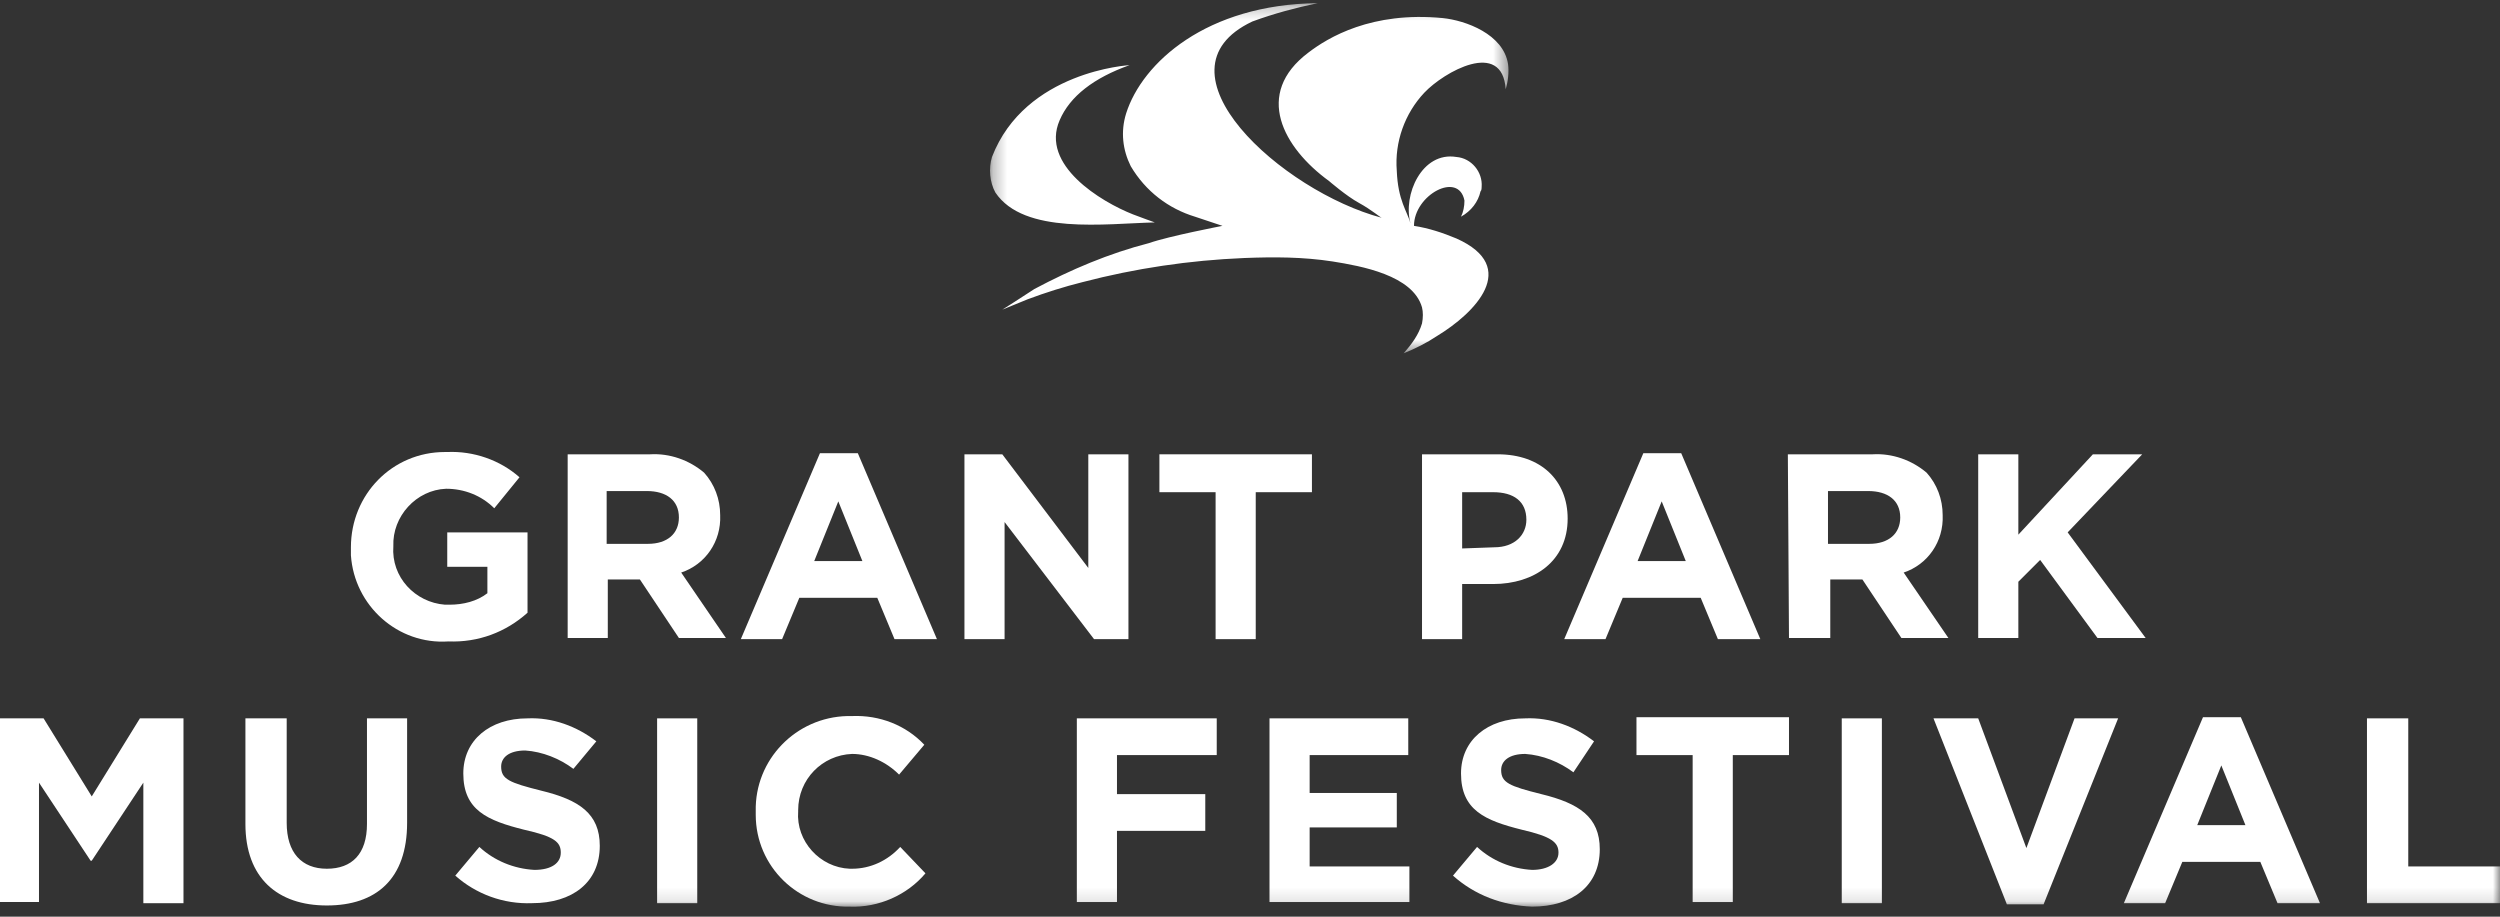 <?xml version="1.0" encoding="UTF-8"?>
<svg xmlns="http://www.w3.org/2000/svg" xmlns:xlink="http://www.w3.org/1999/xlink" width="180px" height="66px" viewBox="0 0 180 66" version="1.1">
    <rect x="0" y="0" width="180" height="66" fill="#333333" stroke="none"/>
    <!-- Generator: Sketch 54.1 (76490) - https://sketchapp.com -->
    <title>GPMF Logo REv</title>
    <desc>Created with Sketch.</desc>
    <defs>
        <polygon id="path-1" points="0.274 0.243 37.601 0.243 37.601 25.453 0.274 25.453"/>
        <polygon id="path-3" points="0 65.882 180 65.882 180 0.827 0 0.827"/>
    </defs>
    <g id="Symbols" stroke="none" stroke-width="1" fill="none" fill-rule="evenodd">
        <g id="HEADER-REVERSE-ALT-" transform="translate(-60, -72)">
            <g id="LOGO:-Negative" transform="translate(60, 71.4)">
                <g id="Group-39">
                    <g id="Group-3" transform="translate(71.009, 0.584)">
                        <mask id="mask-2" fill="white">
                            <use xlink:href="#path-1"/>
                        </mask>
                        <g id="Clip-2"/>
                        <path d="M23.863,0.243 C22.294,0.574 20.724,0.987 19.156,1.565 C11.643,5.12 21.302,13.799 28.487,15.7 C28.404,15.7 27.743,15.121 26.835,14.625 C25.927,14.129 24.688,13.055 24.688,13.055 C21.386,10.658 19.238,6.773 23.201,3.797 C24.605,2.723 27.743,0.822 32.862,1.317 C34.513,1.483 37.238,2.475 37.569,4.624 C37.651,5.202 37.569,5.864 37.403,6.442 C37.156,2.805 32.945,5.202 31.542,6.69 C30.138,8.178 29.394,10.244 29.559,12.311 C29.643,14.46 30.303,15.204 30.551,16.113 C29.972,14.047 31.376,10.906 33.854,11.319 C34.926,11.402 35.752,12.393 35.67,13.468 C35.67,13.551 35.67,13.716 35.587,13.799 C35.422,14.542 34.926,15.204 34.184,15.617 C34.348,15.286 34.432,14.873 34.432,14.46 C34.019,12.311 30.798,14.047 30.798,16.278 C31.871,16.444 32.862,16.774 33.854,17.187 C38.477,19.254 35.174,22.56 32.449,24.213 C31.707,24.709 30.881,25.122 30.055,25.453 C30.633,24.792 31.129,24.131 31.376,23.304 C31.458,22.891 31.458,22.477 31.376,22.147 C30.716,19.832 27,19.171 24.936,18.841 C22.788,18.51 20.724,18.51 18.578,18.593 C14.615,18.758 10.734,19.337 6.936,20.328 C5.614,20.659 4.294,21.072 2.973,21.568 L1.156,22.312 C1.156,22.312 2.724,21.32 3.468,20.824 C6.11,19.419 8.835,18.262 11.725,17.518 C13.129,17.022 17.01,16.278 17.01,16.278 L15.028,15.617 C13.129,15.038 11.477,13.799 10.404,11.98 C9.826,10.823 9.661,9.5 10.074,8.178 C11.23,4.541 15.854,0.326 23.863,0.243 M10.321,4.706 C7.762,5.616 6.027,6.938 5.285,8.674 C3.881,11.897 8.257,14.542 10.568,15.452 C10.981,15.617 12.138,16.03 12.138,16.03 C8.587,16.113 2.724,16.939 0.66,13.881 C0.247,13.137 0.165,12.145 0.413,11.319 C2.808,5.12 10.321,4.706 10.321,4.706" id="Fill-1" fill="#FFFFFF" mask="url(#mask-2)"/>
                    </g>
                    <path d="M25.266,40.005 L25.266,40.005 C25.266,36.203 28.239,33.145 32.037,33.145 L32.202,33.145 C34.101,33.063 36,33.723 37.404,34.963 L35.587,37.196 C34.679,36.286 33.44,35.79 32.119,35.79 C29.973,35.872 28.239,37.774 28.321,39.923 C28.156,42.155 29.89,43.974 32.037,44.138 L32.367,44.138 C33.358,44.138 34.349,43.89 35.092,43.312 L35.092,41.41 L32.202,41.41 L32.202,38.931 L37.982,38.931 L37.982,44.717 C36.413,46.122 34.431,46.867 32.284,46.783 C28.651,47.031 25.514,44.222 25.266,40.584 L25.266,40.005 Z" id="Fill-4" fill="#FFFFFF"/>
                    <path d="M46.651,39.757 C48.055,39.757 48.881,39.014 48.881,37.856 C48.881,36.617 47.972,35.955 46.569,35.955 L43.679,35.955 L43.679,39.757 L46.651,39.757 Z M40.789,33.31 L46.817,33.31 C48.22,33.228 49.624,33.724 50.697,34.633 C51.44,35.459 51.853,36.535 51.853,37.691 C51.936,39.592 50.78,41.245 49.046,41.824 L52.266,46.535 L48.881,46.535 L46.073,42.321 L43.761,42.321 L43.761,46.535 L40.872,46.535 L40.872,33.31 L40.789,33.31 Z" id="Fill-6" fill="#FFFFFF"/>
                    <path d="M62.092,40.997 L60.358,36.699 L58.624,40.997 L62.092,40.997 Z M59.037,33.228 L61.762,33.228 L67.459,46.618 L64.404,46.618 L63.165,43.642 L57.551,43.642 L56.312,46.618 L53.34,46.618 L59.037,33.228 Z" id="Fill-8" fill="#FFFFFF"/>
                    <polygon id="Fill-10" fill="#FFFFFF" points="69.44 33.31 72.165 33.31 78.358 41.493 78.358 33.31 81.248 33.31 81.248 46.618 78.771 46.618 72.33 38.187 72.33 46.618 69.44 46.618"/>
                    <polygon id="Fill-12" fill="#FFFFFF" points="87.523 36.038 83.477 36.038 83.477 33.31 94.459 33.31 94.459 36.038 90.413 36.038 90.413 46.618 87.523 46.618"/>
                    <path d="M107.587,40.005 C109.073,40.005 109.899,39.096 109.899,38.022 C109.899,36.699 108.991,36.038 107.504,36.038 L105.275,36.038 L105.275,40.089 L107.587,40.005 Z M102.385,33.31 L107.835,33.31 C110.973,33.31 112.871,35.211 112.871,37.939 C112.871,40.997 110.477,42.65 107.504,42.65 L105.275,42.65 L105.275,46.618 L102.385,46.618 L102.385,33.31 Z" id="Fill-14" fill="#FFFFFF"/>
                    <path d="M121.376,40.997 L119.642,36.699 L117.908,40.997 L121.376,40.997 Z M118.321,33.228 L121.046,33.228 L126.743,46.618 L123.688,46.618 L122.45,43.642 L116.835,43.642 L115.596,46.618 L112.624,46.618 L118.321,33.228 Z" id="Fill-16" fill="#FFFFFF"/>
                    <path d="M134.587,39.757 C135.991,39.757 136.817,39.014 136.817,37.856 C136.817,36.617 135.908,35.955 134.505,35.955 L131.615,35.955 L131.615,39.757 L134.587,39.757 Z M128.725,33.31 L134.835,33.31 C136.239,33.228 137.642,33.724 138.716,34.633 C139.459,35.459 139.872,36.535 139.872,37.691 C139.954,39.592 138.798,41.245 137.064,41.824 L140.284,46.535 L136.899,46.535 L134.092,42.321 L131.78,42.321 L131.78,46.535 L128.807,46.535 L128.725,33.31 Z" id="Fill-18" fill="#FFFFFF"/>
                    <polygon id="Fill-20" fill="#FFFFFF" points="142.431 33.31 145.321 33.31 145.321 39.096 150.688 33.31 154.239 33.31 148.872 38.931 154.486 46.535 151.018 46.535 146.89 40.915 145.321 42.485 145.321 46.535 142.431 46.535"/>
                    <polygon id="Fill-22" fill="#FFFFFF" points="0 52.321 3.138 52.321 6.606 57.942 10.073 52.321 13.211 52.321 13.211 65.629 10.321 65.629 10.321 56.95 6.606 62.571 6.523 62.571 2.807 56.95 2.807 65.546 0 65.546"/>
                    <path d="M17.67,59.926 L17.67,52.322 L20.642,52.322 L20.642,59.842 C20.642,61.992 21.716,63.149 23.532,63.149 C25.349,63.149 26.422,62.075 26.422,59.926 L26.422,52.322 L29.312,52.322 L29.312,59.842 C29.312,63.893 27.082,65.794 23.532,65.794 C19.982,65.794 17.67,63.811 17.67,59.926" id="Fill-24" fill="#FFFFFF"/>
                    <path d="M32.78,63.645 L34.514,61.579 C35.587,62.571 36.991,63.149 38.477,63.232 C39.716,63.232 40.376,62.735 40.376,61.992 C40.376,61.248 39.963,60.835 37.734,60.339 C35.092,59.678 33.358,58.934 33.358,56.289 C33.358,53.892 35.257,52.322 37.982,52.322 C39.798,52.239 41.532,52.9 42.936,53.975 L41.285,55.958 C40.294,55.214 39.055,54.719 37.817,54.636 C36.661,54.636 36.083,55.132 36.083,55.793 C36.083,56.702 36.661,56.949 38.973,57.529 C41.697,58.189 43.184,59.182 43.184,61.496 C43.184,64.141 41.202,65.628 38.312,65.628 C36.248,65.712 34.266,64.968 32.78,63.645" id="Fill-26" fill="#FFFFFF"/>
                    <mask id="mask-4" fill="white">
                        <use xlink:href="#path-3"/>
                    </mask>
                    <g id="Clip-29"/>
                    <polygon id="Fill-28" fill="#FFFFFF" mask="url(#mask-4)" points="47.312 65.629 50.202 65.629 50.202 52.322 47.312 52.322"/>
                    <path d="M54.413,59.016 L54.413,59.016 C54.33,55.297 57.303,52.239 61.018,52.156 L61.349,52.156 C63.33,52.074 65.229,52.817 66.55,54.222 L64.734,56.372 C63.826,55.462 62.587,54.883 61.349,54.883 C59.202,54.967 57.468,56.702 57.468,58.934 L57.468,59.016 C57.303,61.166 59.037,63.066 61.183,63.149 L61.349,63.149 C62.67,63.149 63.908,62.571 64.816,61.579 L66.633,63.48 C65.312,65.051 63.248,65.959 61.183,65.877 C57.468,65.959 54.413,62.985 54.413,59.265 L54.413,59.016 Z" id="Fill-30" fill="#FFFFFF" mask="url(#mask-4)"/>
                    <polygon id="Fill-31" fill="#FFFFFF" mask="url(#mask-4)" points="77.532 52.321 87.605 52.321 87.605 54.966 80.422 54.966 80.422 57.777 86.78 57.777 86.78 60.422 80.422 60.422 80.422 65.546 77.532 65.546"/>
                    <polygon id="Fill-32" fill="#FFFFFF" mask="url(#mask-4)" points="91.404 52.321 101.395 52.321 101.395 54.966 94.294 54.966 94.294 57.694 100.569 57.694 100.569 60.174 94.294 60.174 94.294 62.984 101.477 62.984 101.477 65.546 91.404 65.546"/>
                    <path d="M104.615,63.645 L106.349,61.579 C107.421,62.571 108.826,63.149 110.311,63.232 C111.468,63.232 112.211,62.735 112.211,61.992 C112.211,61.248 111.716,60.835 109.569,60.339 C106.927,59.678 105.193,58.934 105.193,56.289 C105.193,53.892 107.092,52.322 109.817,52.322 C111.633,52.239 113.367,52.9 114.771,53.975 L113.285,56.206 C112.294,55.462 111.055,54.967 109.817,54.883 C108.66,54.883 108.083,55.38 108.083,56.041 C108.083,56.949 108.66,57.198 110.973,57.776 C113.697,58.438 115.184,59.429 115.184,61.744 C115.184,64.389 113.201,65.877 110.311,65.877 C108.165,65.794 106.183,65.051 104.615,63.645" id="Fill-33" fill="#FFFFFF" mask="url(#mask-4)"/>
                    <polygon id="Fill-34" fill="#FFFFFF" mask="url(#mask-4)" points="121.871 54.967 117.826 54.967 117.826 52.239 128.807 52.239 128.807 54.967 124.761 54.967 124.761 65.547 121.871 65.547"/>
                    <polygon id="Fill-35" fill="#FFFFFF" mask="url(#mask-4)" points="132.606 65.629 135.495 65.629 135.495 52.322 132.606 52.322"/>
                    <polygon id="Fill-36" fill="#FFFFFF" mask="url(#mask-4)" points="139.211 52.321 142.431 52.321 145.9 61.662 149.367 52.321 152.505 52.321 147.138 65.712 144.495 65.712"/>
                    <path d="M161.67,60.008 L159.936,55.71 L158.202,60.008 L161.67,60.008 Z M158.615,52.239 L161.34,52.239 L167.037,65.629 L163.981,65.629 L162.743,62.653 L157.128,62.653 L155.89,65.629 L152.917,65.629 L158.615,52.239 Z" id="Fill-37" fill="#FFFFFF" mask="url(#mask-4)"/>
                    <polygon id="Fill-38" fill="#FFFFFF" mask="url(#mask-4)" points="170.422 52.321 173.395 52.321 173.395 62.984 180 62.984 180 65.629 170.422 65.629"/>
                </g>
            </g>
        </g>
    </g>
</svg>
